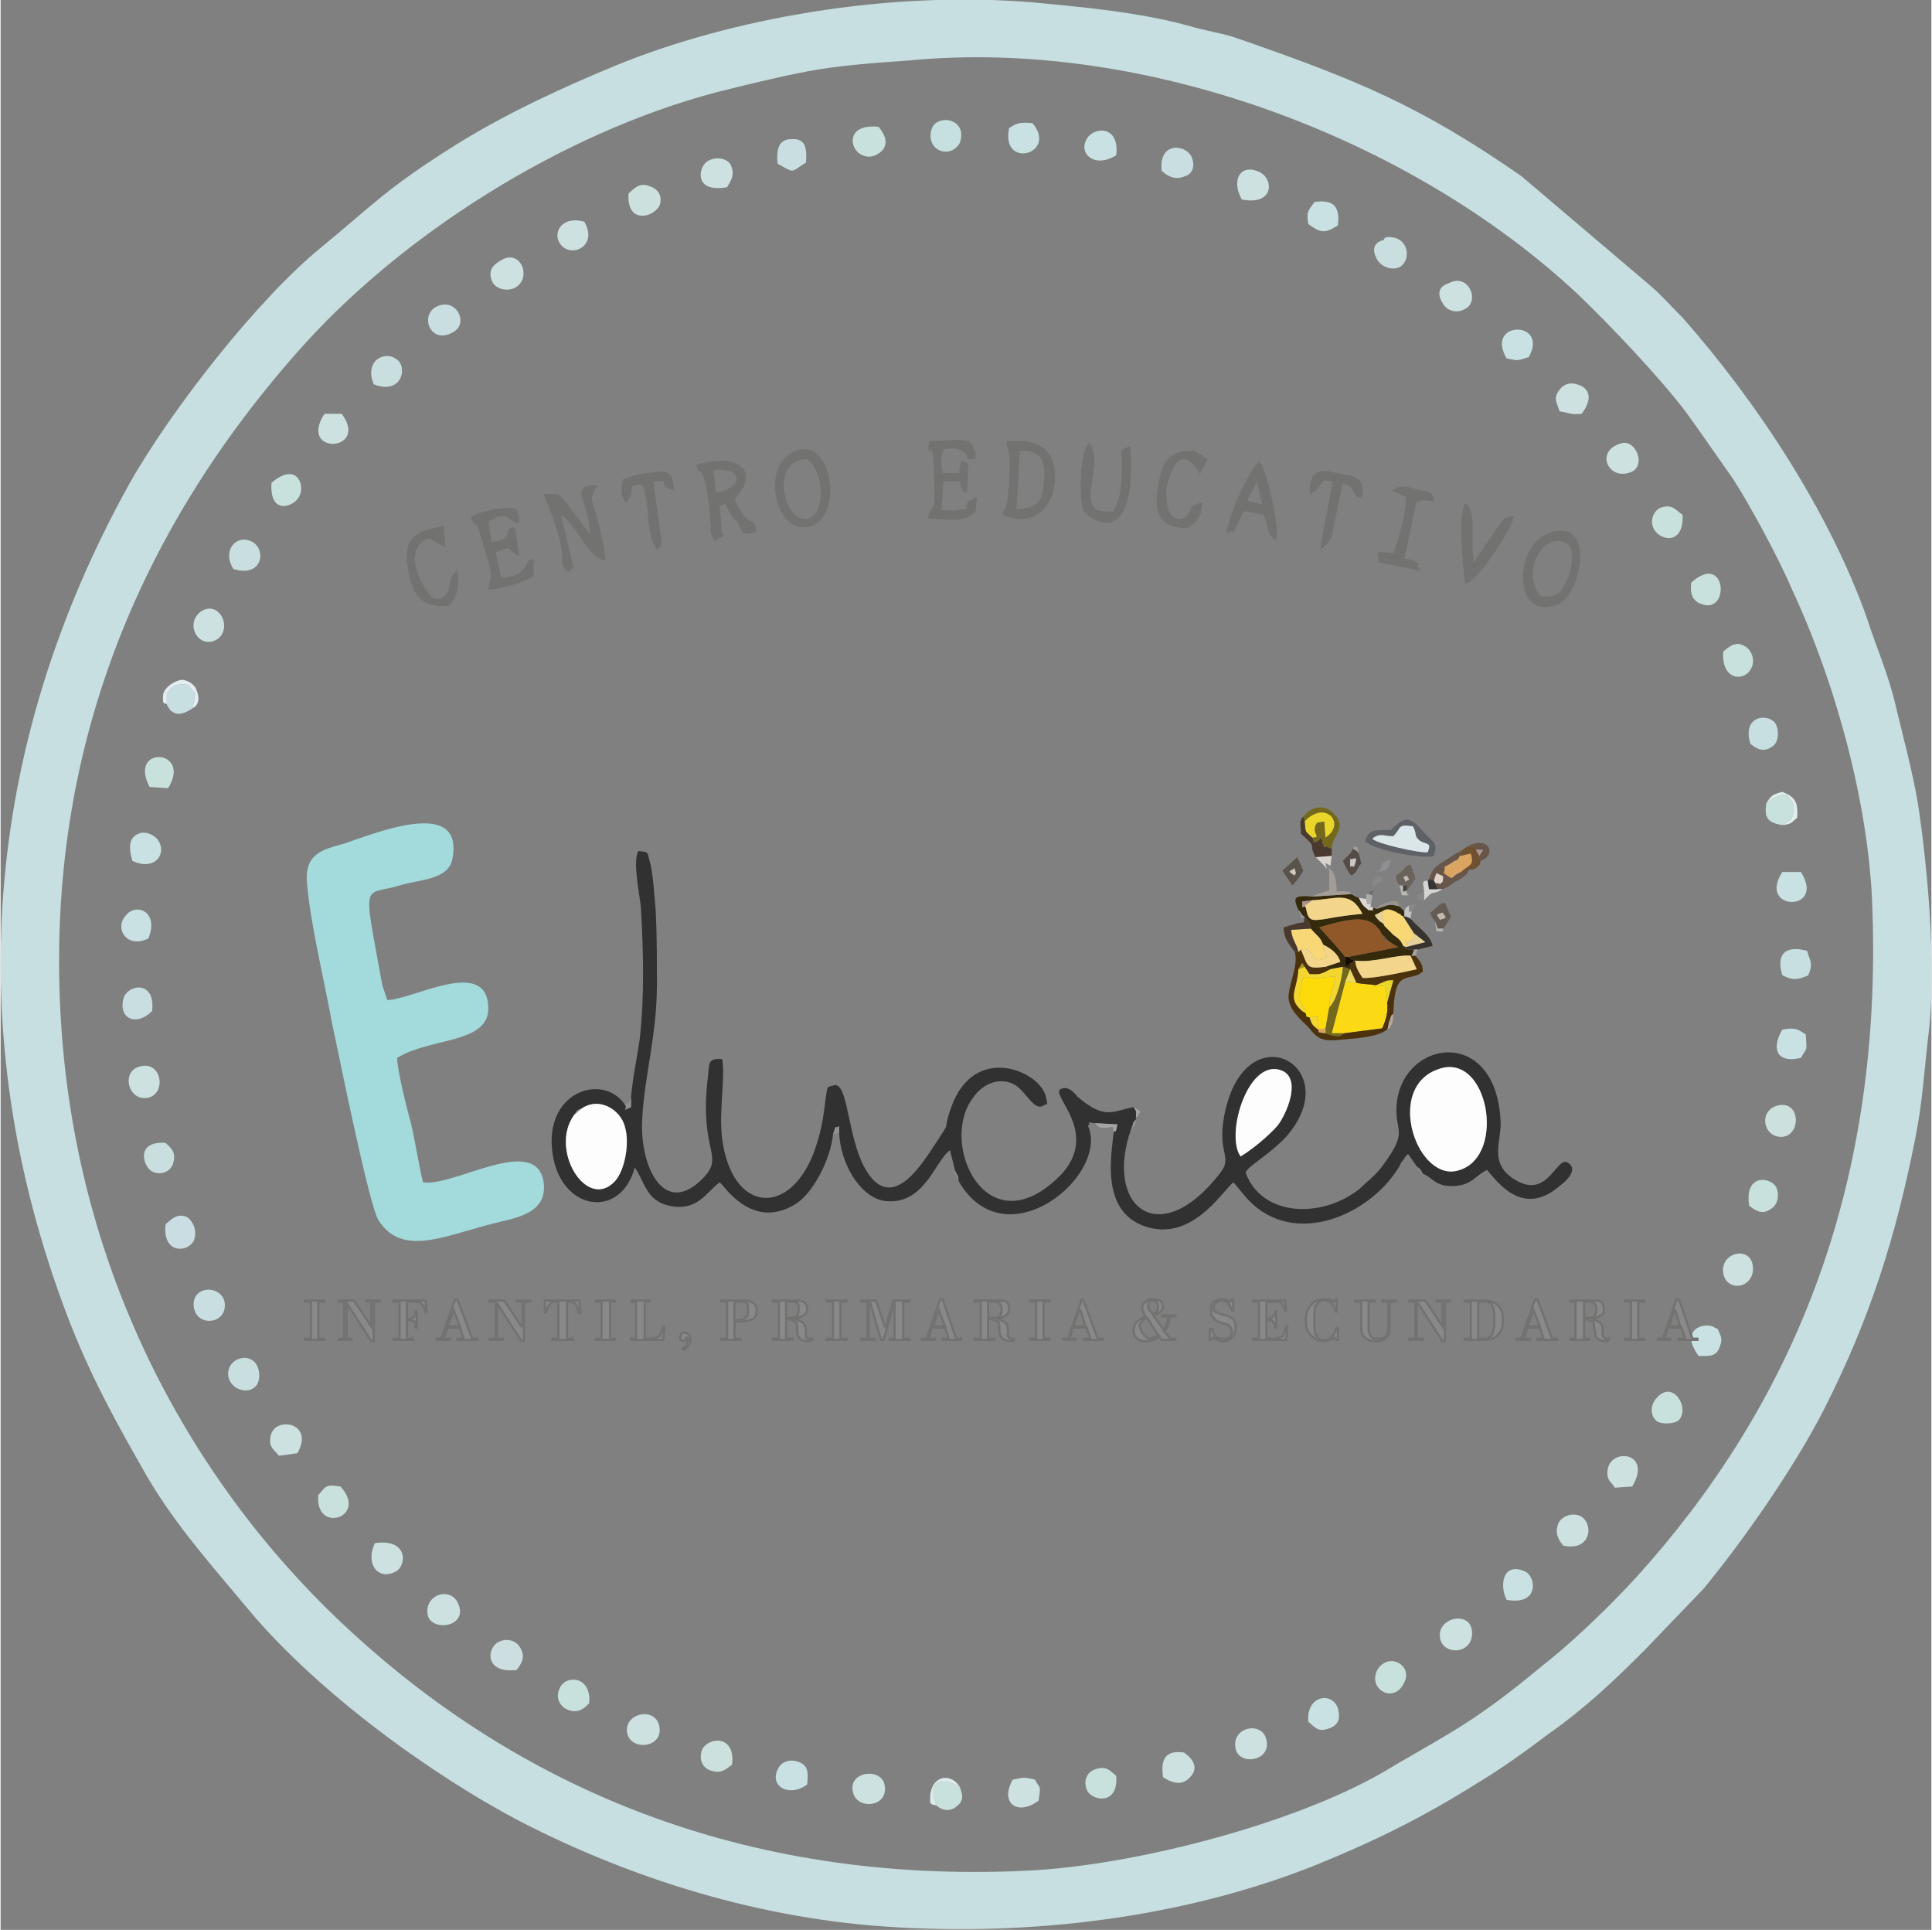 <?xml version="1.0" encoding="UTF-8"?>
<!DOCTYPE svg PUBLIC "-//W3C//DTD SVG 1.1//EN" "http://www.w3.org/Graphics/SVG/1.1/DTD/svg11.dtd">
<!-- Creator: CorelDRAW X8 -->
<svg xmlns="http://www.w3.org/2000/svg" xml:space="preserve" width="784px" height="783px" version="1.1" style="shape-rendering:geometricPrecision; text-rendering:geometricPrecision; image-rendering:optimizeQuality; fill-rule:evenodd; clip-rule:evenodd"
viewBox="0 0 1568 1567"
 xmlns:xlink="http://www.w3.org/1999/xlink">
 <rect x="0" y="0" width="1568" height="1567" fill="#808080" stroke="none"/>
 <defs>
  <style type="text/css">
   <![CDATA[
    .str0 {stroke:#727271;stroke-width:1.801}
    .fil1 {fill:#727271}
    .fil52 {fill:#160C05}
    .fil14 {fill:#313131}
    .fil17 {fill:#352A0C}
    .fil46 {fill:#373637}
    .fil32 {fill:#38332E}
    .fil61 {fill:#434343}
    .fil31 {fill:#4A392E}
    .fil19 {fill:#4B320C}
    .fil36 {fill:#554C46}
    .fil34 {fill:#5A534B}
    .fil23 {fill:#5E6165}
    .fil33 {fill:#645B55}
    .fil28 {fill:#68564B}
    .fil35 {fill:#6A635B}
    .fil62 {fill:#6C7073}
    .fil37 {fill:#6F5030}
    .fil27 {fill:#74681D}
    .fil49 {fill:#898786}
    .fil48 {fill:#8F9094}
    .fil20 {fill:#905829}
    .fil65 {fill:#989796}
    .fil45 {fill:#99928C}
    .fil63 {fill:#9CA0A4}
    .fil38 {fill:#A39C97}
    .fil15 {fill:#A3DADB}
    .fil42 {fill:#A4A4A4}
    .fil59 {fill:#A7A39C}
    .fil64 {fill:#A89522}
    .fil51 {fill:#ABAAA8}
    .fil58 {fill:#AC938D}
    .fil55 {fill:#B4A998}
    .fil54 {fill:#BBB8B4}
    .fil60 {fill:#C3BCB6}
    .fil50 {fill:#C3C3C3}
    .fil56 {fill:#C5B7AC}
    .fil10 {fill:#C6E0DF}
    .fil0 {fill:#C7DFE0}
    .fil3 {fill:#C9DEDE}
    .fil6 {fill:#C9DEE1}
    .fil5 {fill:#C9E1DD}
    .fil4 {fill:#C9E1E2}
    .fil7 {fill:#CADDE2}
    .fil53 {fill:#CBC7C4}
    .fil9 {fill:#CCE1DD}
    .fil8 {fill:#CDDEE1}
    .fil2 {fill:#CDE1E1}
    .fil57 {fill:#D1C9B7}
    .fil39 {fill:#D4D4D3}
    .fil41 {fill:#D8D2CD}
    .fil30 {fill:#DAA561}
    .fil43 {fill:#DBD7D4}
    .fil24 {fill:#DBE6EA}
    .fil13 {fill:#DCEBEB}
    .fil12 {fill:#E2EDEE}
    .fil44 {fill:#E4D5CC}
    .fil11 {fill:#E4EEF2}
    .fil40 {fill:#E7D19D}
    .fil29 {fill:#EAD62A}
    .fil47 {fill:#ECD962}
    .fil26 {fill:#F3D62F}
    .fil22 {fill:#F3D68B}
    .fil25 {fill:#F8D876}
    .fil18 {fill:#FBD915}
    .fil21 {fill:#FDDB0A}
    .fil16 {fill:#FDFDFD}
    .fil66 {fill:#898989;fill-rule:nonzero}
   ]]>
  </style>
 </defs>
 <g id="Capa_x0020_1">
  <path class="fil0" d="M739 49c189,-18 405,62 542,190 27,26 66,67 88,96 13,18 26,37 38,54 13,20 37,64 48,90 35,75 62,173 65,256 9,237 -70,411 -191,545 -21,23 -48,49 -70,67 -9,7 -17,14 -26,21 -44,35 -67,45 -112,72 -74,42 -202,75 -288,79 -233,11 -412,-70 -545,-191 -126,-114 -226,-286 -239,-499 -13,-210 58,-391 191,-542 84,-96 216,-179 341,-212 24,-6 48,-12 74,-17 26,-5 56,-7 84,-9zm827 788c6,-53 -1,-133 -9,-185 -4,-24 -12,-54 -18,-79 -6,-26 -16,-48 -24,-73 -31,-86 -89,-174 -149,-242 -8,-8 -16,-17 -25,-25l-106 -90c-82,-57 -133,-78 -231,-112 -11,-4 -26,-6 -39,-10 -40,-11 -84,-15 -126,-19 -118,-10 -246,13 -339,51 -46,19 -91,40 -131,65 -57,36 -65,47 -110,84 -50,41 -120,130 -154,190 -119,214 -138,447 -51,676 19,50 41,89 65,131 24,41 55,75 84,110 55,65 146,132 221,171 88,45 193,79 305,85 124,7 243,-12 340,-51 49,-20 87,-39 130,-66 20,-12 38,-25 58,-40 31,-22 53,-43 78,-68l48 -50c33,-40 74,-99 98,-146 37,-73 58,-139 74,-220 6,-30 7,-54 11,-87z"/>
  <path class="fil1 str0" d="M457 458l7 2 -10 -43c6,3 2,0 6,4 11,11 19,31 30,33 0,-8 -3,-19 -5,-28 -5,-22 -9,-18 -2,-31 -21,0 -4,10 -3,42l-22 -29c-6,-7 -4,-6 -16,-6 6,14 16,37 15,56zm-40 -29c-10,1 4,10 -19,12l-3 -18c18,-10 14,-3 25,1 0,-9 1,-1 -2,-10 -10,-2 -24,1 -35,6 5,14 1,-9 11,26 4,15 7,18 3,32 11,-1 28,-6 35,-11l0 -12c-2,0 -3,1 -3,2l-3 5c-4,5 -8,7 -20,8l-5 -22c16,-7 10,-3 19,2l-3 -21zm161 -48c27,-4 27,17 2,20l-2 -20zm0 52c4,2 1,0 7,2l-1 -13c-4,-7 -5,-8 -2,-15 12,-3 3,-1 7,1l4 8 6 7c4,9 4,12 14,8 -3,-14 -5,3 -18,-26 22,-23 3,-36 -29,-27 2,6 1,2 3,4 6,9 7,25 9,51zm249 -68c19,0 23,8 21,27 -1,17 -6,22 -24,22l3 -49zm-9 -6c-1,9 5,-3 1,44 -1,14 -9,14 0,16 26,8 41,-17 35,-43 -5,-16 -20,-18 -36,-17zm-27 55l1 -9 -6 3 0 2c-3,5 3,4 -9,5 -3,1 -10,0 -14,0l2 -25 14 0 3 8 2 1 1 -22 -4 -2 -2 10 -15 0c-1,-10 -2,-12 1,-21 9,-1 10,-2 17,2 2,1 1,0 3,3 4,5 -2,-8 1,3 9,0 3,1 5,-4 -4,-7 -1,-9 -12,-10 -6,0 -17,1 -24,1 -3,16 4,-11 4,29 1,29 0,19 -5,32 11,1 32,4 37,-6zm459 71c-16,-19 0,-52 19,-46 12,3 8,21 5,30 -5,11 -8,18 -24,16zm7 -51c-27,10 -28,70 7,56 19,-7 31,-71 -7,-56zm-601 -62c18,16 13,58 -8,49 -14,-6 -23,-49 8,-49zm-7 -6c-32,8 -20,66 6,61 28,-4 21,-67 -6,-61zm268 3c-2,-6 3,-7 -6,-3 1,16 1,40 -7,50 -38,4 -7,-36 -20,-55 -7,8 -7,43 -4,53 2,4 40,36 37,-45zm107 35l4 6c-8,3 -4,4 -9,-1l-8 -2 10 -19 3 16zm-26 22c-3,10 -2,3 3,5l8 -17 17 3c6,11 1,13 9,20 3,-7 -7,-54 -13,-61 -7,6 -22,39 -24,50zm192 47c11,-4 36,-44 38,-53 -7,2 -5,0 -11,8 -2,3 -4,5 -7,10 -4,6 -10,15 -14,21 -4,-23 2,-41 -6,-49 -6,9 -1,53 0,63zm-216 -57l1 -7c0,0 -6,2 -7,3 -5,16 -22,13 -22,-7 -1,-8 1,-15 4,-22 9,-22 20,-6 24,0l5 -10 -10 -6c-20,-1 -25,9 -28,27 -4,22 0,33 22,34 7,-5 7,-4 11,-12zm-623 14c-18,4 -23,12 -19,34 4,19 10,29 32,27 6,-8 8,-14 6,-26 -2,3 -1,-2 -4,7 0,0 -1,20 -16,14 -11,-11 -25,-42 -2,-50l12 7 -1 -15 -8 2zm155 -40c-1,9 -2,10 2,17 9,-11 -4,-12 13,-15 8,15 3,39 12,53 3,-3 2,1 3,-5l-7 -50c19,-1 3,2 17,7 -1,-11 -3,-14 -13,-13 -10,1 -20,3 -27,6zm613 59l1 7 31 6c-5,-8 4,-1 -4,-6 -2,-1 -7,-1 -8,-2l10 -47 6 -2 8 1c0,-1 0,-4 -4,-6 -15,-2 -19,-7 -27,-2l10 5c1,13 -6,34 -10,47l-13 -1zm-44 -17l-2 12c3,-3 2,0 7,-8l9 -44c8,2 5,-1 10,6l3 5c1,-1 4,4 3,-8 -1,-7 -9,-8 -20,-10 -15,-4 -21,-1 -21,15l3 -2c10,-11 3,-9 16,-8l-8 42zm-491 -10l-1 -12 6 -2c-4,-2 5,-4 -7,-1 -3,7 -2,8 2,15zm-120 38l-7 -2c4,10 6,3 7,2zm555 -51c5,5 1,4 9,1l-4 -6 2 7 -7 -2zm-434 26c-6,-2 -3,0 -7,-2l2 5 5 -3zm14 -12l-6 -7c3,6 3,4 6,7z"/>
  <path class="fil2" d="M509 1408c4,14 29,11 26,-6 -3,-17 -30,-11 -26,6z"/>
  <path class="fil2" d="M407 211c-5,3 -12,7 -8,17 2,6 11,9 18,6 15,-7 6,-32 -10,-23z"/>
  <path class="fil2" d="M347 1312c4,13 32,9 25,-9 -6,-16 -29,-8 -25,9z"/>
  <path class="fil2" d="M304 1253c-8,16 2,31 17,23 9,-5 10,-27 -17,-23z"/>
  <path class="fil2" d="M1169 1330c2,14 26,14 26,-4 0,-19 -29,-13 -26,4z"/>
  <path class="fil2" d="M1266 334c8,1 8,3 18,2 9,-12 7,-21 -4,-24 -7,-2 -12,1 -15,6 -4,6 -1,9 1,16z"/>
  <path class="fil2" d="M162 497c-13,11 0,31 14,22 13,-9 1,-33 -14,-22z"/>
  <path class="fil3" d="M185 1118c3,14 26,16 25,-2 -1,-21 -28,-15 -25,2z"/>
  <path class="fil2" d="M944 1443c6,4 15,8 22,0 8,-8 1,-16 -5,-20 -15,-2 -19,5 -17,20z"/>
  <path class="fil2" d="M692 1454c2,16 29,14 26,-4 -2,-15 -29,-12 -26,4z"/>
  <path class="fil2" d="M1269 1255c23,5 25,-18 14,-24 -7,-3 -15,0 -18,6 -3,8 0,13 4,18z"/>
  <path class="fil2" d="M241 1180c15,-26 -21,-31 -22,-12 -1,7 3,9 7,14l15 -2z"/>
  <path class="fil2" d="M1003 1420c3,14 29,10 25,-7 -3,-16 -29,-11 -25,7z"/>
  <path class="fil2" d="M113 866c-16,4 -9,30 8,25 14,-5 9,-30 -8,-25z"/>
  <path class="fil2" d="M1008 162c26,5 26,-16 15,-22 -16,-8 -24,6 -15,22z"/>
  <path class="fil2" d="M590 152c2,-4 7,-9 3,-18 -3,-6 -13,-7 -19,-3 -7,4 -12,26 16,21z"/>
  <path class="fil2" d="M1399 1034c3,16 26,12 24,-6 -2,-17 -27,-11 -24,6z"/>
  <path class="fil2" d="M1325 1207c17,-28 -18,-32 -20,-13 -1,8 3,9 6,14l14 -1z"/>
  <path class="fil4" d="M120 762c9,-22 -10,-29 -18,-19 -10,10 0,28 18,19z"/>
  <path class="fil5" d="M713 103c-27,-3 -24,19 -13,23 6,3 13,0 17,-5 4,-7 0,-13 -4,-18z"/>
  <path class="fil6" d="M157 1062c3,16 27,13 25,-4 -2,-15 -28,-15 -25,4z"/>
  <path class="fil2" d="M1176 230c0,0 -13,3 -5,16 3,6 11,9 18,5 13,-6 3,-30 -13,-21z"/>
  <path class="fil2" d="M1316 360c-21,6 -11,29 6,24 16,-4 6,-28 -6,-24z"/>
  <path class="fil7" d="M134 994c-3,25 19,23 23,13 3,-8 -1,-16 -6,-19 -8,-3 -12,2 -17,6z"/>
  <path class="fil8" d="M419 1356c3,-4 8,-10 3,-18 -3,-6 -11,-8 -17,-5 -10,4 -13,26 14,23z"/>
  <path class="fil0" d="M1421 604c4,3 10,8 18,2 6,-4 5,-15 2,-19 -6,-8 -27,-6 -20,17z"/>
  <path class="fil4" d="M655 1449c1,-9 1,-15 -6,-18 -7,-3 -14,-1 -17,4 -9,15 8,25 23,14z"/>
  <path class="fil4" d="M107 699c19,9 29,-7 20,-18 -4,-4 -11,-7 -17,-3 -7,4 -5,14 -3,21z"/>
  <path class="fil9" d="M510 157c-2,25 20,20 25,10 3,-7 -1,-13 -6,-15 -10,-5 -14,1 -19,5z"/>
  <path class="fil5" d="M258 1214c-3,32 41,18 18,-7 -12,-2 -12,0 -18,7z"/>
  <path class="fil9" d="M594 1433c3,-24 -18,-23 -24,-13 -3,7 -1,14 5,17 10,4 13,0 19,-4z"/>
  <path class="fil5" d="M906 1442c-5,-4 -8,-9 -18,-5 -5,2 -9,8 -6,16 3,9 26,14 24,-11z"/>
  <path class="fil6" d="M354 249c-14,7 -5,31 13,21 14,-7 3,-29 -13,-21z"/>
  <path class="fil6" d="M943 139c1,0 8,9 19,4 7,-2 8,-10 5,-16 -5,-10 -27,-12 -24,12z"/>
  <path class="fil2" d="M822 1445c-11,19 4,30 21,17 2,-14 1,-9 -3,-17 -9,-2 -8,-2 -18,0z"/>
  <path class="fil5" d="M478 1383c2,-23 -20,-23 -24,-12 -4,8 1,15 6,17 9,4 14,-1 18,-5z"/>
  <path class="fil3" d="M1123 195c0,0 -13,2 -5,16 3,5 11,9 18,6 9,-5 8,-21 -4,-24 -10,-2 -8,2 -9,2z"/>
  <path class="fil0" d="M1447 792c9,4 11,4 21,0 4,-10 2,-10 -1,-20 -19,-5 -25,4 -20,20z"/>
  <path class="fil4" d="M1062 1398c6,5 8,9 18,5 7,-3 8,-8 6,-16 -5,-14 -26,-10 -24,11z"/>
  <path class="fil10" d="M779 116c7,-20 -19,-24 -23,-11 -5,17 15,25 23,11z"/>
  <path class="fil4" d="M819 104c-7,34 40,21 19,-4 -10,-1 -13,0 -19,4z"/>
  <path class="fil4" d="M1062 182c10,7 13,8 24,1 2,-16 -4,-21 -19,-19 -4,6 -7,7 -5,18z"/>
  <path class="fil3" d="M189 462c22,7 27,-13 17,-21 -13,-9 -27,5 -17,21z"/>
  <path class="fil4" d="M1462 859c5,-9 5,-4 4,-19 -6,-4 -8,-6 -19,-4 -8,13 -7,28 15,23z"/>
  <path class="fil4" d="M1223 1299c27,5 24,-19 15,-23 -18,-8 -21,11 -15,23z"/>
  <path class="fil5" d="M1363 1153c9,-10 -5,-33 -18,-18 -5,5 -6,14 0,19 5,3 15,2 18,-1z"/>
  <path class="fil5" d="M1366 418c-5,-3 -8,-9 -17,-6 -5,1 -10,9 -7,16 3,10 25,17 24,-10z"/>
  <path class="fil5" d="M1420 979c4,3 10,8 17,3 6,-3 8,-11 5,-18 -4,-8 -26,-12 -22,15z"/>
  <path class="fil3" d="M303 312c22,9 28,-13 19,-20 -10,-8 -27,1 -19,20z"/>
  <path class="fil5" d="M1140 1366c7,-14 -13,-25 -22,-10 -8,16 14,28 22,10z"/>
  <path class="fil4" d="M1223 291c10,2 8,2 18,-1 17,-30 -36,-30 -18,1z"/>
  <path class="fil9" d="M1442 898c-15,5 -10,27 6,25 15,-3 13,-31 -6,-25z"/>
  <path class="fil4" d="M1462 708l-15 0c-21,32 36,33 15,0z"/>
  <path class="fil5" d="M220 392c-2,28 20,19 23,10 4,-9 -3,-27 -23,-10z"/>
  <path class="fil4" d="M906 126c3,-25 -19,-23 -24,-13 -7,12 7,24 24,13z"/>
  <path class="fil5" d="M1399 529c-2,24 18,25 23,13 3,-6 0,-14 -5,-17 -8,-5 -13,0 -18,4z"/>
  <path class="fil2" d="M474 180c-22,-6 -28,15 -15,22 10,5 25,-5 15,-22z"/>
  <path class="fil5" d="M1373 473c-1,7 0,14 7,17 25,11 22,-43 -7,-17z"/>
  <path class="fil6" d="M631 133c15,8 10,7 23,-1 1,-11 0,-20 -12,-19 -11,0 -12,10 -11,20z"/>
  <path class="fil4" d="M1392 1078c-6,-5 -30,0 -13,23 8,0 14,1 17,-7 1,-3 2,-5 1,-9 -4,-10 -3,-5 -5,-7z"/>
  <path class="fil6" d="M123 821c3,-25 -19,-22 -23,-11 -5,17 10,24 23,11z"/>
  <path class="fil3" d="M134 928c-26,-2 -18,22 -9,24 6,2 13,-1 15,-7 3,-10 -2,-13 -6,-17z"/>
  <path class="fil2" d="M277 336l-14 0c-22,34 37,31 14,0z"/>
  <path class="fil5" d="M121 639l15 1c20,-32 -33,-35 -15,-1z"/>
  <path class="fil5" d="M760 1466c3,3 10,6 16,1 7,-5 5,-10 3,-16 -14,-8 -27,-6 -19,15z"/>
  <path class="fil0" d="M135 572c4,9 11,10 21,3l2 -12 -6 -7c-11,-1 -12,1 -17,7l0 9z"/>
  <path class="fil5" d="M1434 652c-2,12 1,16 13,18 5,-4 8,-3 9,-11 1,-8 -2,-9 -6,-14 -8,1 -12,4 -16,7z"/>
  <path class="fil11" d="M135 572l0 -9c5,-6 6,-8 17,-7l6 7 -2 12c0,0 8,-3 3,-15 -1,-3 -5,-7 -11,-8 -6,0 -15,6 -16,12 -1,10 2,6 3,8z"/>
  <path class="fil12" d="M1434 652c4,-3 8,-6 16,-7 4,5 7,6 6,14 -1,8 -4,7 -9,11 8,-1 7,-2 12,-6 1,-13 -2,-17 -12,-21 -8,2 -9,3 -13,9z"/>
  <path class="fil13" d="M760 1466c-8,-21 5,-23 19,-15 -8,-13 -26,-9 -24,13 2,2 2,1 5,2z"/>
  <g id="_1636966087984">
   <path class="fil14" d="M466 905c3,-4 1,-3 6,-5 15,-10 32,2 35,15 4,13 0,35 -8,44 -23,25 -54,-26 -33,-54zm702 -37c40,-14 55,70 17,82 -34,12 -62,-67 -17,-82zm-161 71c-13,-18 7,-83 35,-69 14,8 2,35 -5,44 -7,8 -20,19 -30,25zm-495 -48l0 8c-9,4 -2,1 -5,-2 -18,-27 -69,-10 -58,44 9,43 55,48 66,7 8,11 9,27 28,31 23,5 30,-11 41,-19 4,3 26,39 61,18 14,-8 29,-36 31,-57l2 -6c3,2 3,-5 3,5 1,24 16,51 36,55 33,5 42,-33 54,-41l4 16c0,1 1,2 2,5 2,4 -1,-8 1,4 38,66 123,-5 105,-45 4,-3 -5,-3 6,-2l18 1c-2,9 -1,4 -3,6 -2,19 -11,65 26,77 37,12 61,-27 71,-36 4,4 8,10 13,15 37,38 98,12 122,-28 1,-2 1,-3 3,-5l2 -3c0,0 0,0 1,-1 0,0 0,0 1,-1l7 10c3,3 2,1 5,6 8,3 10,11 26,10 14,-1 16,-8 26,-13 7,7 28,40 59,13 7,-5 14,-13 8,-18 -10,-10 -16,30 -44,13 -23,-14 -10,-32 -12,-50 -5,-74 -77,-64 -84,-14 -3,27 11,22 -12,53 -5,7 -13,13 -18,18 -31,25 -80,23 -93,-13 3,-6 19,-14 33,-29 49,-56 -30,-101 -49,-23 -9,37 7,38 -5,53 -49,63 -94,27 -72,-36 2,-5 1,-2 2,-6 1,0 1,0 1,-1 1,-1 1,-1 2,-2l-1 0c0,-6 1,-5 -2,-9 -17,3 -23,11 -46,-9 0,-1 -5,-5 -5,-5 -3,-2 -7,-2 -9,0 -5,6 32,36 1,69 -60,61 -100,-26 -71,-63 6,-9 19,-17 32,-11 11,5 17,24 26,17 1,-1 3,2 1,-6 -4,-21 -58,-45 -77,8 -9,26 3,5 -15,33 -10,15 -33,51 -53,20 -16,-24 -15,-70 -26,-71 -8,2 -6,0 -8,11 -2,17 -4,29 -10,45 -20,50 -63,47 -73,-6 -5,-24 2,-55 -1,-71 -13,-1 -10,4 -12,18 -6,56 13,60 -2,77 -32,35 -53,-6 -51,-46 2,-37 12,-68 12,-110 0,-19 0,-40 -1,-60 -1,-9 -2,-31 -5,-40 -2,-8 -1,-7 -9,-8 -5,8 1,35 2,46 2,35 3,72 -1,107 -2,14 -6,33 -7,47z"/>
   <path class="fil15" d="M343 960c-4,-17 -6,-32 -10,-49 -3,-10 -11,-43 -11,-52 27,-17 76,-11 74,-42 -2,-40 -62,-5 -82,-5l-4 -12c-16,-88 -16,-72 14,-81 15,-5 40,-4 43,-22 9,-49 -59,-22 -88,-12 -19,5 -33,9 -30,34 3,33 14,78 20,111 4,18 30,149 38,161 20,31 56,11 99,1 17,-4 38,-9 35,-32 -6,-40 -73,4 -98,0z"/>
   <path class="fil16" d="M1168 868c-45,15 -17,94 17,82 38,-12 23,-96 -17,-82z"/>
   <path class="fil16" d="M472 900l-6 5c-21,28 10,79 33,54 8,-9 12,-31 8,-44 -3,-13 -20,-25 -35,-15z"/>
   <path class="fil16" d="M1007 939c10,-6 23,-17 30,-25 7,-9 19,-36 5,-44 -28,-14 -48,51 -35,69z"/>
   <path class="fil17" d="M1122 759c4,3 1,1 5,5 3,2 4,3 8,5l-41 8c4,4 9,1 -2,8l0 -8c-7,-9 -14,-16 -21,-24l7 -2c22,-6 36,-8 44,8zm-57 -28c21,-1 31,-8 41,11 -10,1 -19,2 -29,4 -13,2 -15,2 -17,-9 -3,-3 -3,4 -3,-5l8 -1zm0 -3c-14,-1 -16,0 -11,11 2,2 1,1 3,4 3,3 0,-2 2,2 3,2 1,0 4,5 0,0 1,4 1,4 4,5 8,7 10,13 6,3 12,7 14,14l-12 4 4 2 10 -2 6 2c2,-12 1,-4 4,-7 15,2 33,-5 45,-4l1 0 2 -5c-1,0 -3,0 -4,0 -6,-2 -2,1 -5,-3 -2,-5 -4,-6 -8,-9 -2,-2 -3,-3 -5,-5 -3,-3 -2,-2 -3,-4 -3,-2 -2,-1 -4,-3 -2,-2 -1,-1 -3,-4l6 -3c2,-1 4,-3 10,0 1,0 3,2 4,2 3,2 0,1 3,2l1 0 0 -4 -4 -4c-10,-3 -10,0 -19,2l-2 -1c-3,3 5,2 -4,2 -5,-4 -5,-4 -8,-10 -3,-1 -3,-1 -6,-3l-32 2z"/>
   <path class="fil18" d="M1091 839l31 -4c3,-7 5,-13 4,-21l-1 -13 -8 -1c-6,-1 -12,-1 -16,-2l-9 -1 -11 42 10 0z"/>
   <path class="fil19" d="M1126 836c1,-1 1,-6 2,-7 2,-7 1,-3 3,-6 1,-26 5,-28 15,-30 6,-2 3,0 9,-4 0,-7 -3,-9 -6,-13l-3 0 -1 0 5 11c-9,2 -36,8 -44,7 -3,-5 -5,-7 -6,-14 -3,3 -2,-5 -4,7l5 11c4,1 10,1 16,2l7 -3c2,-1 4,-1 7,-1l-5 18c1,8 -1,14 -4,21l-31 4c-3,2 -3,3 -9,2l-6 -2c-9,-1 -4,-1 -6,-3 -5,-4 -5,-4 -7,-10 -3,-1 -2,1 -3,-3 -2,-2 -2,-1 -4,-3 -11,-10 -3,-16 -2,-33l3 -5 2 3 4 6c6,0 8,1 15,-3l2 -1 -4 -2c-16,2 -14,0 -20,-14l-2 2 -3 0c3,10 -4,24 -5,35 -1,11 10,20 16,26 8,10 11,12 29,10 12,-1 27,-2 35,-8z"/>
   <path class="fil20" d="M1092 777l2 0 41 -8c-4,-2 -5,-3 -8,-5 -7,-2 -2,3 -5,-5 -8,-16 -22,-14 -44,-8l-7 2c7,8 14,15 21,24z"/>
   <path class="fil21" d="M1060 823c1,4 0,2 3,3 12,-1 4,0 7,3l0 7 6 -1 3 -17c0,-9 4,-17 5,-25 -15,0 -9,3 -26,0 -1,4 -5,17 -3,20 0,0 1,1 1,1 0,1 2,2 2,3 3,4 2,1 2,6z"/>
   <path class="fil22" d="M1100 780c1,7 3,9 6,14 8,1 35,-5 44,-7l-5 -11c-12,-1 -30,6 -45,4z"/>
   <path class="fil22" d="M1065 731l-4 3c-2,2 -3,-3 -1,3 2,11 4,11 17,9 10,-2 19,-3 29,-4 -10,-19 -20,-12 -41,-11z"/>
   <path class="fil23" d="M1114 681c6,-5 9,-2 17,-2 7,-7 3,-10 16,-8 4,8 0,7 6,12 6,3 9,1 6,9 -6,1 -42,-7 -45,-11zm15 -7c-12,0 -18,-1 -21,9 6,7 48,15 56,12 2,-8 2,-9 -3,-14 -13,-12 -16,-24 -32,-7z"/>
   <path class="fil24" d="M1114 681c3,4 39,12 45,11 3,-8 0,-6 -6,-9 -6,-5 -2,-4 -6,-12 -13,-2 -9,1 -16,8 -8,0 -11,-3 -17,2z"/>
   <path class="fil25" d="M1054 773l2 -2c13,-3 6,15 21,6 -1,-2 -1,-3 -2,-4 -1,-3 -1,-3 -1,-6 -2,-6 -6,-8 -10,-13l-16 1c1,9 4,10 6,18z"/>
   <path class="fil25" d="M1123 750c1,2 0,1 3,4 2,2 3,3 5,5 4,3 6,4 8,9l2 1c4,-5 -5,-4 5,-5 3,-4 0,-1 2,-6l-9 -14c-3,-1 0,0 -3,-2 -1,0 -3,-2 -4,-2 -6,-3 -8,-1 -10,0l1 10z"/>
   <path class="fil26" d="M1054 787c-1,17 -9,23 2,33 2,2 2,1 4,3 0,-5 1,-2 -2,-6 0,-1 -2,-2 -2,-3 0,0 -1,-1 -1,-1 -2,-3 2,-16 3,-20 17,3 11,0 26,0 -1,8 -5,16 -5,25 6,-5 11,-25 11,-33l-10 2 -2 1c-7,4 -9,3 -15,3l-4 -6c-3,1 -2,1 -5,2z"/>
   <path class="fil27" d="M1058 663l1 4c17,-18 34,2 17,13l-1 -13 -6 1c-6,9 5,12 -4,12 4,6 -4,2 3,4l3 -2c3,-7 1,0 0,-3 5,7 0,1 4,9 4,-1 -1,-1 6,1 0,-10 13,-17 2,-28 -7,-8 -18,-7 -25,2z"/>
   <path class="fil28" d="M1160 714l4 1 2 -6c6,3 6,1 5,7 -5,4 1,1 -6,1l2 5 4 0c5,-2 6,-3 10,-6 3,-1 5,-3 7,-4 4,-3 2,-2 5,-6l-7 2c-10,4 -4,8 -14,1 3,-9 -4,-2 6,-8 5,-4 5,-1 7,-6l1 -4c-5,2 -10,6 -15,9 -6,4 -8,5 -11,14z"/>
   <path class="fil27" d="M1079 818l-3 17 0 4 6 2c6,1 6,0 9,-2l-10 0 11 -42 4 -10 -6 -2c0,8 -5,28 -11,33z"/>
   <path class="fil22" d="M1056 771c6,14 4,16 20,14l12 -4c-2,-7 -8,-11 -14,-14 0,3 0,3 1,6 1,1 1,2 2,4 -15,9 -8,-9 -21,-6z"/>
   <path class="fil29" d="M1059 667c1,10 0,7 6,13 9,0 -2,-3 4,-12l6 -1 1 13c17,-11 0,-31 -17,-13z"/>
   <path class="fil30" d="M1185 695c-2,5 -2,2 -7,6 -10,6 -3,-1 -6,8 10,7 4,3 14,-1 7,-6 11,-5 8,-15l-9 2z"/>
   <path class="fil31" d="M1068 696l13 -1 0 -6c-7,-2 -2,-2 -6,-1 -4,-8 1,-2 -4,-9 1,3 3,-4 0,3l-3 2c-7,-2 1,2 -3,-4 -6,-6 -5,-3 -6,-13l-1 -4c-4,4 -2,7 -2,14 15,13 5,7 12,19z"/>
   <path class="fil32" d="M1139 744l9 14 9 7 -16 4 -2 -1c3,4 -1,1 5,3 1,0 3,0 4,0l3 0 12 -3c-2,-9 -12,-15 -18,-22 -1,-1 -4,-2 -5,-2l-1 0z"/>
   <path class="fil31" d="M1051 773l3 0c-2,-8 -5,-9 -6,-18l16 -1c0,0 -1,-4 -1,-4 -3,-5 -1,-3 -4,-5 -1,6 0,3 -7,5 -3,1 -7,2 -10,3 0,9 4,13 9,20z"/>
   <path class="fil33" d="M1171 741c5,6 1,4 -2,6 -3,-5 -4,-4 2,-6zm-6 7l2 6 5 0 6 -10c-3,-5 -3,-7 -5,-11 -6,1 -6,4 -12,8 2,6 1,3 4,7z"/>
   <path class="fil34" d="M1051 711c-6,-4 -5,-3 0,-6 0,1 0,1 1,4 0,0 -1,1 -1,2zm-10 -4l8 12c3,-3 6,-7 9,-12l-5 -11 -12 11z"/>
   <path class="fil35" d="M1142 711c3,5 2,2 -1,5 -2,-5 -3,-3 1,-5zm-6 8l3 0 3 0 0 4c3,-4 5,-6 7,-10l-4 -11c-7,2 -3,4 -12,9 1,6 1,4 3,8z"/>
   <path class="fil36" d="M1099 704c-4,-3 -3,4 -3,-4 0,-5 0,-1 3,-3 0,1 4,-3 0,7zm4 -11c-2,-3 -2,-2 -5,-4 -1,3 -1,3 -3,5l-5 5c2,4 4,9 7,12 5,-3 4,-5 8,-10l-2 -8z"/>
   <path class="fil37" d="M1185 695l9 -2c3,10 -1,9 -8,15l7 -2c3,0 1,1 5,-1 5,-4 3,-4 4,-6l-1 -4 -3 -5 -1 -3 -7 1 -4 3 -1 4z"/>
   <path class="fil38" d="M1079 707l0 16c-6,2 -9,2 -14,5l32 -2c-2,-2 0,-2 -4,-2 -3,-1 -6,0 -8,0 0,-7 -1,-16 -6,-19l0 2z"/>
   <path class="fil28" d="M1190 688l7 -1 1 3 6 0 -3 5 1 4c14,-5 6,-22 -12,-11z"/>
   <path class="fil29" d="M1117 800l8 1 1 13 5 -18c-3,0 -5,0 -7,1l-7 3z"/>
   <path class="fil39" d="M1156 724l0 7 5 -5c3,-2 4,0 10,-4l-4 0 -7 0 -1 -7c-6,0 -3,4 -3,9z"/>
   <path class="fil40" d="M1141 769l16 -4 -9 -7c-2,5 1,2 -2,6 -10,1 -1,0 -5,5z"/>
   <path class="fil41" d="M1068 696l8 8c0,1 0,1 1,1l-1 -4 4 2 1 -8 -13 1z"/>
   <path class="fil42" d="M904 919c2,-2 1,3 3,-6l-18 -1c3,5 7,4 14,3l1 4z"/>
   <path class="fil43" d="M1103 729c3,6 3,6 8,10 9,0 1,1 4,-2l-4 -1c6,0 0,1 2,-2 -5,-1 -2,3 -4,-4l-6 -1z"/>
   <path class="fil44" d="M1164 715l1 2c7,0 1,3 6,-1 1,-6 1,-4 -5,-7l-2 6z"/>
   <path class="fil45" d="M1117 738c9,-2 9,-5 19,-2 -1,-1 1,-8 -13,-2 -4,2 1,-1 -3,1 -2,2 -2,2 -3,3z"/>
   <polygon class="fil46" points="1159,715 1160,722 1167,722 1165,717 1164,715 1160,714 "/>
   <polygon class="fil47" points="1092,797 1101,798 1096,787 "/>
   <path class="fil48" d="M1120 708c7,-2 7,-3 9,-10 -8,3 -6,1 -9,10z"/>
   <path class="fil26" d="M1070 836l0 -7c-3,-3 5,-4 -7,-3 2,6 2,6 7,10z"/>
   <path class="fil49" d="M1114 720c15,-7 5,-9 5,-9 -5,4 -4,3 -5,9z"/>
   <path class="fil40" d="M1123 750l-1 -10 -6 3c2,3 1,2 3,4 2,2 1,1 4,3z"/>
   <path class="fil50" d="M1140 740l0 4c1,0 4,1 5,2l1 -6c-3,0 -2,2 -2,-5 -2,2 -3,1 -4,5z"/>
   <path class="fil51" d="M1109 730c2,7 -1,3 4,4l1 -7 -3 -1c-3,1 -2,-3 -2,4z"/>
   <path class="fil52" d="M1094 777l-2 0 0 8c11,-7 6,-4 2,-8z"/>
   <path class="fil53" d="M1099 704c4,-10 0,-6 0,-7 -3,2 -3,-2 -3,3 0,8 -1,1 3,4z"/>
   <path class="fil54" d="M1142 723l-3 1 0 -5 -3 0 2 8c11,0 2,0 4,-4z"/>
   <path class="fil55" d="M1126 836c3,-3 1,2 4,-5 1,-3 1,-5 1,-8 -2,3 -1,-1 -3,6 -1,1 -1,6 -2,7z"/>
   <path class="fil56" d="M1169 747c3,-2 7,0 2,-6 -6,2 -5,1 -2,6z"/>
   <path class="fil49" d="M1156 731l0 -7 -6 3c3,6 -1,2 6,4z"/>
   <path class="fil48" d="M507 897c3,3 -4,6 5,2l0 -8c0,0 0,1 0,1 -1,1 -1,1 -1,2 -2,2 -2,2 -4,3z"/>
   <path class="fil49" d="M1144 735c0,7 -1,5 2,5l4 -6 -6 1z"/>
   <path class="fil30" d="M1076 839l0 -4 -6 1c2,2 -3,2 6,3z"/>
   <path class="fil57" d="M1051 711c0,-1 1,-2 1,-2 -1,-3 -1,-3 -1,-4 -5,3 -6,2 0,6z"/>
   <path class="fil42" d="M922 908c5,-6 3,-6 3,-6l-5 -3c3,4 2,3 2,9z"/>
   <path class="fil54" d="M1172 754l-5 0 -2 -6 1 8c12,1 2,1 6,-2z"/>
   <path class="fil58" d="M1060 737c-2,-6 -1,-1 1,-3l4 -3 -8 1c0,9 0,2 3,5z"/>
   <polygon class="fil58" points="1198,690 1201,695 1204,690 "/>
   <path class="fil48" d="M676 921l5 -1c0,-10 0,-3 -3,-5l-2 6z"/>
   <polygon class="fil59" points="1146,776 1149,776 1151,771 1148,771 "/>
   <path class="fil60" d="M1141 716c3,-3 4,0 1,-5 -4,2 -3,0 -1,5z"/>
   <polygon class="fil49" points="1077,705 1079,707 1079,705 1080,703 1076,701 "/>
   <path class="fil38" d="M1103 693l-1 -5c-9,-2 0,-1 -4,1 3,2 3,1 5,4z"/>
   <polygon class="fil61" points="1142,723 1142,719 1139,719 1139,724 "/>
   <path class="fil28" d="M1127 764c-4,-4 -1,-2 -5,-5 3,8 -2,3 5,5z"/>
   <path class="fil62" d="M1114 727l1 -4c-8,1 -1,0 -4,3l3 1z"/>
   <path class="fil63" d="M1059 745c-2,-4 1,1 -2,-2 -2,-3 -1,-2 -3,-4l2 4c0,7 0,0 3,2z"/>
   <path class="fil64" d="M1054 787c3,-1 2,-1 5,-2l-2 -3 -3 5z"/>
   <path class="fil65" d="M918 917c1,-1 1,-2 2,-2 0,1 0,-1 1,-1 1,-4 0,0 2,-6 -1,1 -1,1 -2,2 0,1 0,1 -1,1 -1,4 0,1 -2,6z"/>
   <path class="fil65" d="M778 959c-2,-12 1,0 -1,-4 -1,-3 -2,-4 -2,-5 0,1 0,1 0,2 0,1 0,2 1,2 1,3 1,3 2,5z"/>
   <path class="fil65" d="M466 905l6 -5c-5,2 -3,1 -6,5z"/>
   <path class="fil51" d="M1155 953c-3,-5 -2,-3 -5,-6l5 6z"/>
  </g>
  <path class="fil66 str0" d="M263 1088l-16 0 0 -1 5 0 0 -30 -5 0 0 -1 16 0 0 1 -5 0 0 30 5 0 0 1zm38 -11l0 0 0 -20 -4 0 0 -1 11 0 0 1 -5 0 0 32 -2 0 -20 -31 0 0 0 29 4 0 0 1 -10 0 0 -1 4 0 0 -30 -4 0 0 -1 12 0 14 21zm29 -5l0 15 5 0 0 1 -16 0 0 -1 5 0 0 -30 -5 0 0 -1 26 0 1 9 -1 0c-1,-3 -2,-5 -3,-6 -1,-2 -3,-2 -6,-2l-6 0 0 14 1 0c2,0 4,-1 5,-2 1,-1 1,-2 1,-4l1 0 0 13 -1 0c0,-3 0,-4 -1,-5 -1,-1 -3,-1 -6,-1l0 0zm33 5l10 0 -5 -13 0 0 -5 13zm8 11l0 -1 5 0 -3 -9 -10 0 -3 9 5 0 0 1 -11 0 0 -1 4 0 11 -32 2 0 12 32 4 0 0 1 -16 0zm52 -11l1 0 0 -20 -5 0 0 -1 11 0 0 1 -5 0 0 32 -2 0 -20 -31 0 0 0 29 5 0 0 1 -11 0 0 -1 5 0 0 -30 -5 0 0 -1 12 0 14 21zm47 -21l1 10 -2 0c0,-4 -1,-6 -2,-7 -2,-2 -3,-2 -6,-2 0,0 -1,0 -1,0 0,0 0,0 0,0l0 30 5 0 0 1 -17 0 0 -1 5 0 0 -30 -1 0c-3,0 -5,0 -6,2 -1,1 -2,3 -3,7l-1 0 0 -10 28 0zm29 32l-16 0 0 -1 5 0 0 -30 -5 0 0 -1 16 0 0 1 -4 0 0 30 4 0 0 1zm39 0l-26 0 0 -1 4 0 0 -30 -4 0 0 -1 15 0 0 1 -4 0 0 30 5 0c3,0 5,-1 7,-2 1,-2 2,-4 3,-8l1 0 -1 11zm17 8l-1 -1c2,-1 3,-2 3,-4 1,-1 1,-2 1,-3 0,-1 0,-1 0,-1 0,-1 0,-1 -1,-1 0,0 0,1 0,1 -1,1 -2,2 -3,2 0,0 -1,-1 -2,-1 0,-1 0,-1 0,-2 0,-1 0,-2 1,-3 0,0 1,-1 2,-1 2,0 3,1 4,2 1,1 1,2 1,4 0,1 0,3 -1,4 -1,2 -3,3 -4,4zm46 -8l-16 0 0 -1 5 0 0 -30 -5 0 0 -1 16 0c5,0 8,0 10,2 2,1 3,3 3,6 0,3 -1,6 -3,7 -2,1 -6,2 -10,2l-5 0 0 14 5 0 0 1zm-5 -16l3 0c3,0 5,-1 6,-2 2,-1 2,-3 2,-6 0,-3 0,-5 -1,-6 -1,-1 -3,-1 -6,-1l-4 0 0 15zm42 -2l3 0c2,0 4,0 5,-1 2,-1 2,-3 2,-6 0,-2 0,-4 -1,-5 -1,-1 -3,-1 -5,-1l-4 0 0 13zm5 18l-16 0 0 -1 5 0 0 -30 -5 0 0 -1 16 0c4,0 7,0 9,1 2,1 3,3 3,6 0,2 -1,4 -3,5 -1,1 -4,2 -7,3l0 0c3,1 5,2 7,3 1,2 2,4 2,7l0 2c0,2 0,3 0,3 1,1 2,1 3,1 0,0 1,0 1,0 0,0 0,0 1,0l0 1c-1,0 -2,1 -2,1 0,0 -1,0 -1,0 -3,0 -6,-1 -7,-2 -1,-1 -2,-3 -2,-6l0 -3c0,-3 -1,-5 -2,-5 -1,-1 -4,-2 -7,-2l0 16 5 0 0 1zm44 0l-16 0 0 -1 5 0 0 -30 -5 0 0 -1 16 0 0 1 -5 0 0 30 5 0 0 1zm23 0l-11 0 0 -1 5 0 0 -30 -5 0 0 -1 12 0 7 21 1 0 6 -21 13 0 0 1 -5 0 0 30 5 0 0 1 -16 0 0 -1 4 0 0 -30 0 0 -9 31 -2 0 -9 -31 -1 0 0 30 5 0 0 1zm47 -11l10 0 -5 -13 0 0 -5 13zm8 11l0 -1 5 0 -3 -9 -11 0 -2 9 5 0 0 1 -11 0 0 -1 4 0 11 -32 2 0 11 32 4 0 0 1 -15 0zm37 -18l3 0c3,0 5,0 6,-1 1,-1 2,-3 2,-6 0,-2 -1,-4 -2,-5 -1,-1 -2,-1 -5,-1l-4 0 0 13zm5 18l-16 0 0 -1 5 0 0 -30 -5 0 0 -1 17 0c4,0 7,0 9,1 1,1 2,3 2,6 0,2 -1,4 -2,5 -2,1 -4,2 -8,3l0 0c4,1 6,2 7,3 2,2 2,4 2,7l0 2c0,2 0,3 1,3 1,1 1,1 3,1 0,0 0,0 0,0 1,0 1,0 1,0l0 1c-1,0 -1,1 -1,1 -1,0 -1,0 -2,0 -3,0 -5,-1 -6,-2 -2,-1 -2,-3 -3,-6l0 -3c0,-3 0,-5 -2,-5 -1,-1 -3,-2 -7,-2l0 16 5 0 0 1zm45 0l-16 0 0 -1 5 0 0 -30 -5 0 0 -1 16 0 0 1 -5 0 0 30 5 0 0 1zm19 -11l10 0 -4 -13 -1 0 -5 13zm9 11l0 -1 5 0 -3 -9 -11 0 -3 9 5 0 0 1 -10 0 0 -1 4 0 11 -32 1 0 12 32 4 0 0 1 -15 0zm60 -4l-9 -14c-2,1 -4,2 -4,3 -1,1 -2,2 -2,3 0,1 0,2 1,3 0,2 1,3 2,4 1,2 2,2 3,3 0,1 1,1 2,1 1,0 2,0 3,-1 1,0 3,-1 4,-2zm-4 -17c1,-1 2,-1 3,-2 0,-1 1,-2 1,-4 0,-2 -1,-3 -1,-4 -1,-1 -2,-1 -3,-1 -2,0 -3,0 -3,1 -1,1 -1,2 -1,3 0,0 0,1 0,2 0,0 1,1 1,2l3 3zm14 20l4 0 0 1 -11 0 -2 -3c-2,2 -4,3 -5,3 -2,1 -4,1 -6,1 -3,0 -6,-1 -7,-2 -2,-2 -3,-4 -3,-7 0,-2 1,-4 2,-6 2,-2 5,-4 8,-5 -1,-1 -2,-3 -2,-4 0,-1 -1,-2 -1,-3 0,-2 1,-4 3,-5 1,-2 4,-2 6,-2 2,0 4,0 6,1 1,2 2,3 2,5 0,1 0,2 -2,4 -1,1 -3,2 -6,3l8 11 1 0 0 0c1,-2 2,-3 2,-5 1,-1 1,-3 1,-5l-5 0 0 -1 11 0 0 1 -4 0c-1,2 -1,5 -2,6 0,2 -1,4 -3,6l5 6zm33 1l-1 0 0 -9 2 0c0,3 1,5 3,6 1,2 3,2 5,2 3,0 4,0 6,-1 1,-2 2,-3 2,-5 0,-2 -1,-3 -2,-4 0,-1 -2,-2 -4,-2l-3 -1c-3,-1 -5,-2 -6,-4 -2,-1 -2,-3 -2,-6 0,-3 0,-5 2,-7 2,-1 4,-2 6,-2 2,0 3,0 4,0 1,1 2,1 3,2l2 -2 1 0 0 9 -1 0c-1,-2 -2,-4 -3,-6 -2,-1 -4,-2 -6,-2 -1,0 -3,1 -4,2 -1,1 -2,2 -2,4 0,1 0,2 1,3 1,0 2,1 5,2l3 1c3,0 5,2 7,3 1,2 2,4 2,7 0,3 -1,6 -3,8 -2,2 -4,3 -7,3 -2,0 -3,0 -4,-1 -1,0 -3,-1 -4,-2l-2 2zm45 -16l0 15 6 0c3,0 5,-1 7,-2 1,-2 2,-4 3,-8l1 0 -1 11 -27 0 0 -1 5 0 0 -30 -5 0 0 -1 26 0 1 8 -1 0c-1,-3 -2,-5 -3,-6 -1,-1 -3,-1 -6,-1l-6 0 0 14 0 0c3,0 5,-1 5,-2 1,-1 2,-2 2,-4l1 0 0 13 -1 0c0,-3 -1,-4 -2,-5 0,-1 -2,-1 -5,-1l0 0zm58 16l-1 0 -2 -2c-1,1 -2,2 -4,2 -1,1 -3,1 -4,1 -5,0 -8,-2 -11,-5 -3,-3 -4,-7 -4,-12 0,-5 1,-9 4,-12 3,-4 7,-5 11,-5 1,0 3,0 4,0 2,1 3,1 4,2l1 -2 1 0 0 10 -1 0c0,-3 -2,-5 -3,-7 -2,-1 -4,-2 -6,-2 -3,0 -5,1 -6,3 -2,2 -2,5 -2,9l0 8c0,4 0,7 2,9 1,2 3,3 6,3 2,0 5,-1 6,-3 2,-1 3,-4 4,-7l1 0 0 10zm25 -10l0 1c0,3 1,5 2,6 1,2 3,2 5,2 3,0 5,0 7,-2 1,-1 2,-4 2,-6l0 -22 -5 0 0 -1 11 0 0 1 -5 0 0 22c0,3 -1,6 -3,7 -1,2 -4,3 -8,3 -4,0 -7,-1 -9,-3 -2,-1 -3,-4 -3,-7l0 -22 -5 0 0 -1 16 0 0 1 -5 0 0 21zm60 -1l0 0 0 -20 -5 0 0 -1 11 0 0 1 -4 0 0 32 -2 0 -20 -31 -1 0 0 29 5 0 0 1 -11 0 0 -1 5 0 0 -30 -5 0 0 -1 13 0 14 21zm29 10l1 0c3,0 5,0 6,0 1,-1 2,-1 3,-2 1,-1 2,-2 2,-4 1,-2 1,-4 1,-7l0 -4c0,-3 0,-6 -1,-8 0,-1 -1,-3 -2,-4 -1,0 -2,-1 -3,-1 -1,0 -3,0 -6,0l-1 0 0 30zm-11 1l0 -1 5 0 0 -30 -5 0 0 -1 15 0c5,0 9,1 12,4 3,3 4,7 4,12 0,5 -1,9 -4,12 -3,3 -7,4 -12,4l-15 0zm51 -11l10 0 -5 -13 0 0 -5 13zm8 11l0 -1 5 0 -3 -9 -10 0 -3 9 5 0 0 1 -11 0 0 -1 4 0 11 -32 2 0 12 32 4 0 0 1 -16 0zm38 -18l2 0c3,0 5,0 6,-1 1,-1 2,-3 2,-6 0,-2 -1,-4 -2,-5 0,-1 -2,-1 -5,-1l-3 0 0 13zm4 18l-15 0 0 -1 4 0 0 -30 -4 0 0 -1 16 0c4,0 7,0 9,1 1,1 2,3 2,6 0,2 0,4 -2,5 -2,1 -4,2 -8,3l0 0c4,1 6,2 7,3 2,2 2,4 2,7l0 2c0,2 1,3 1,3 1,1 2,1 3,1 0,0 0,0 0,0 1,0 1,0 1,0l0 1c0,0 -1,1 -1,1 -1,0 -1,0 -1,0 -4,0 -6,-1 -7,-2 -2,-1 -2,-3 -2,-6l-1 -3c0,-3 0,-5 -2,-5 -1,-1 -3,-2 -6,-2l0 16 4 0 0 1zm45 0l-16 0 0 -1 5 0 0 -30 -5 0 0 -1 16 0 0 1 -5 0 0 30 5 0 0 1zm20 -11l9 0 -4 -13 -1 0 -4 13zm8 11l0 -1 5 0 -3 -9 -11 0 -3 9 5 0 0 1 -10 0 0 -1 4 0 11 -32 2 0 11 32 4 0 0 1 -15 0z"/>
 </g>
</svg>
